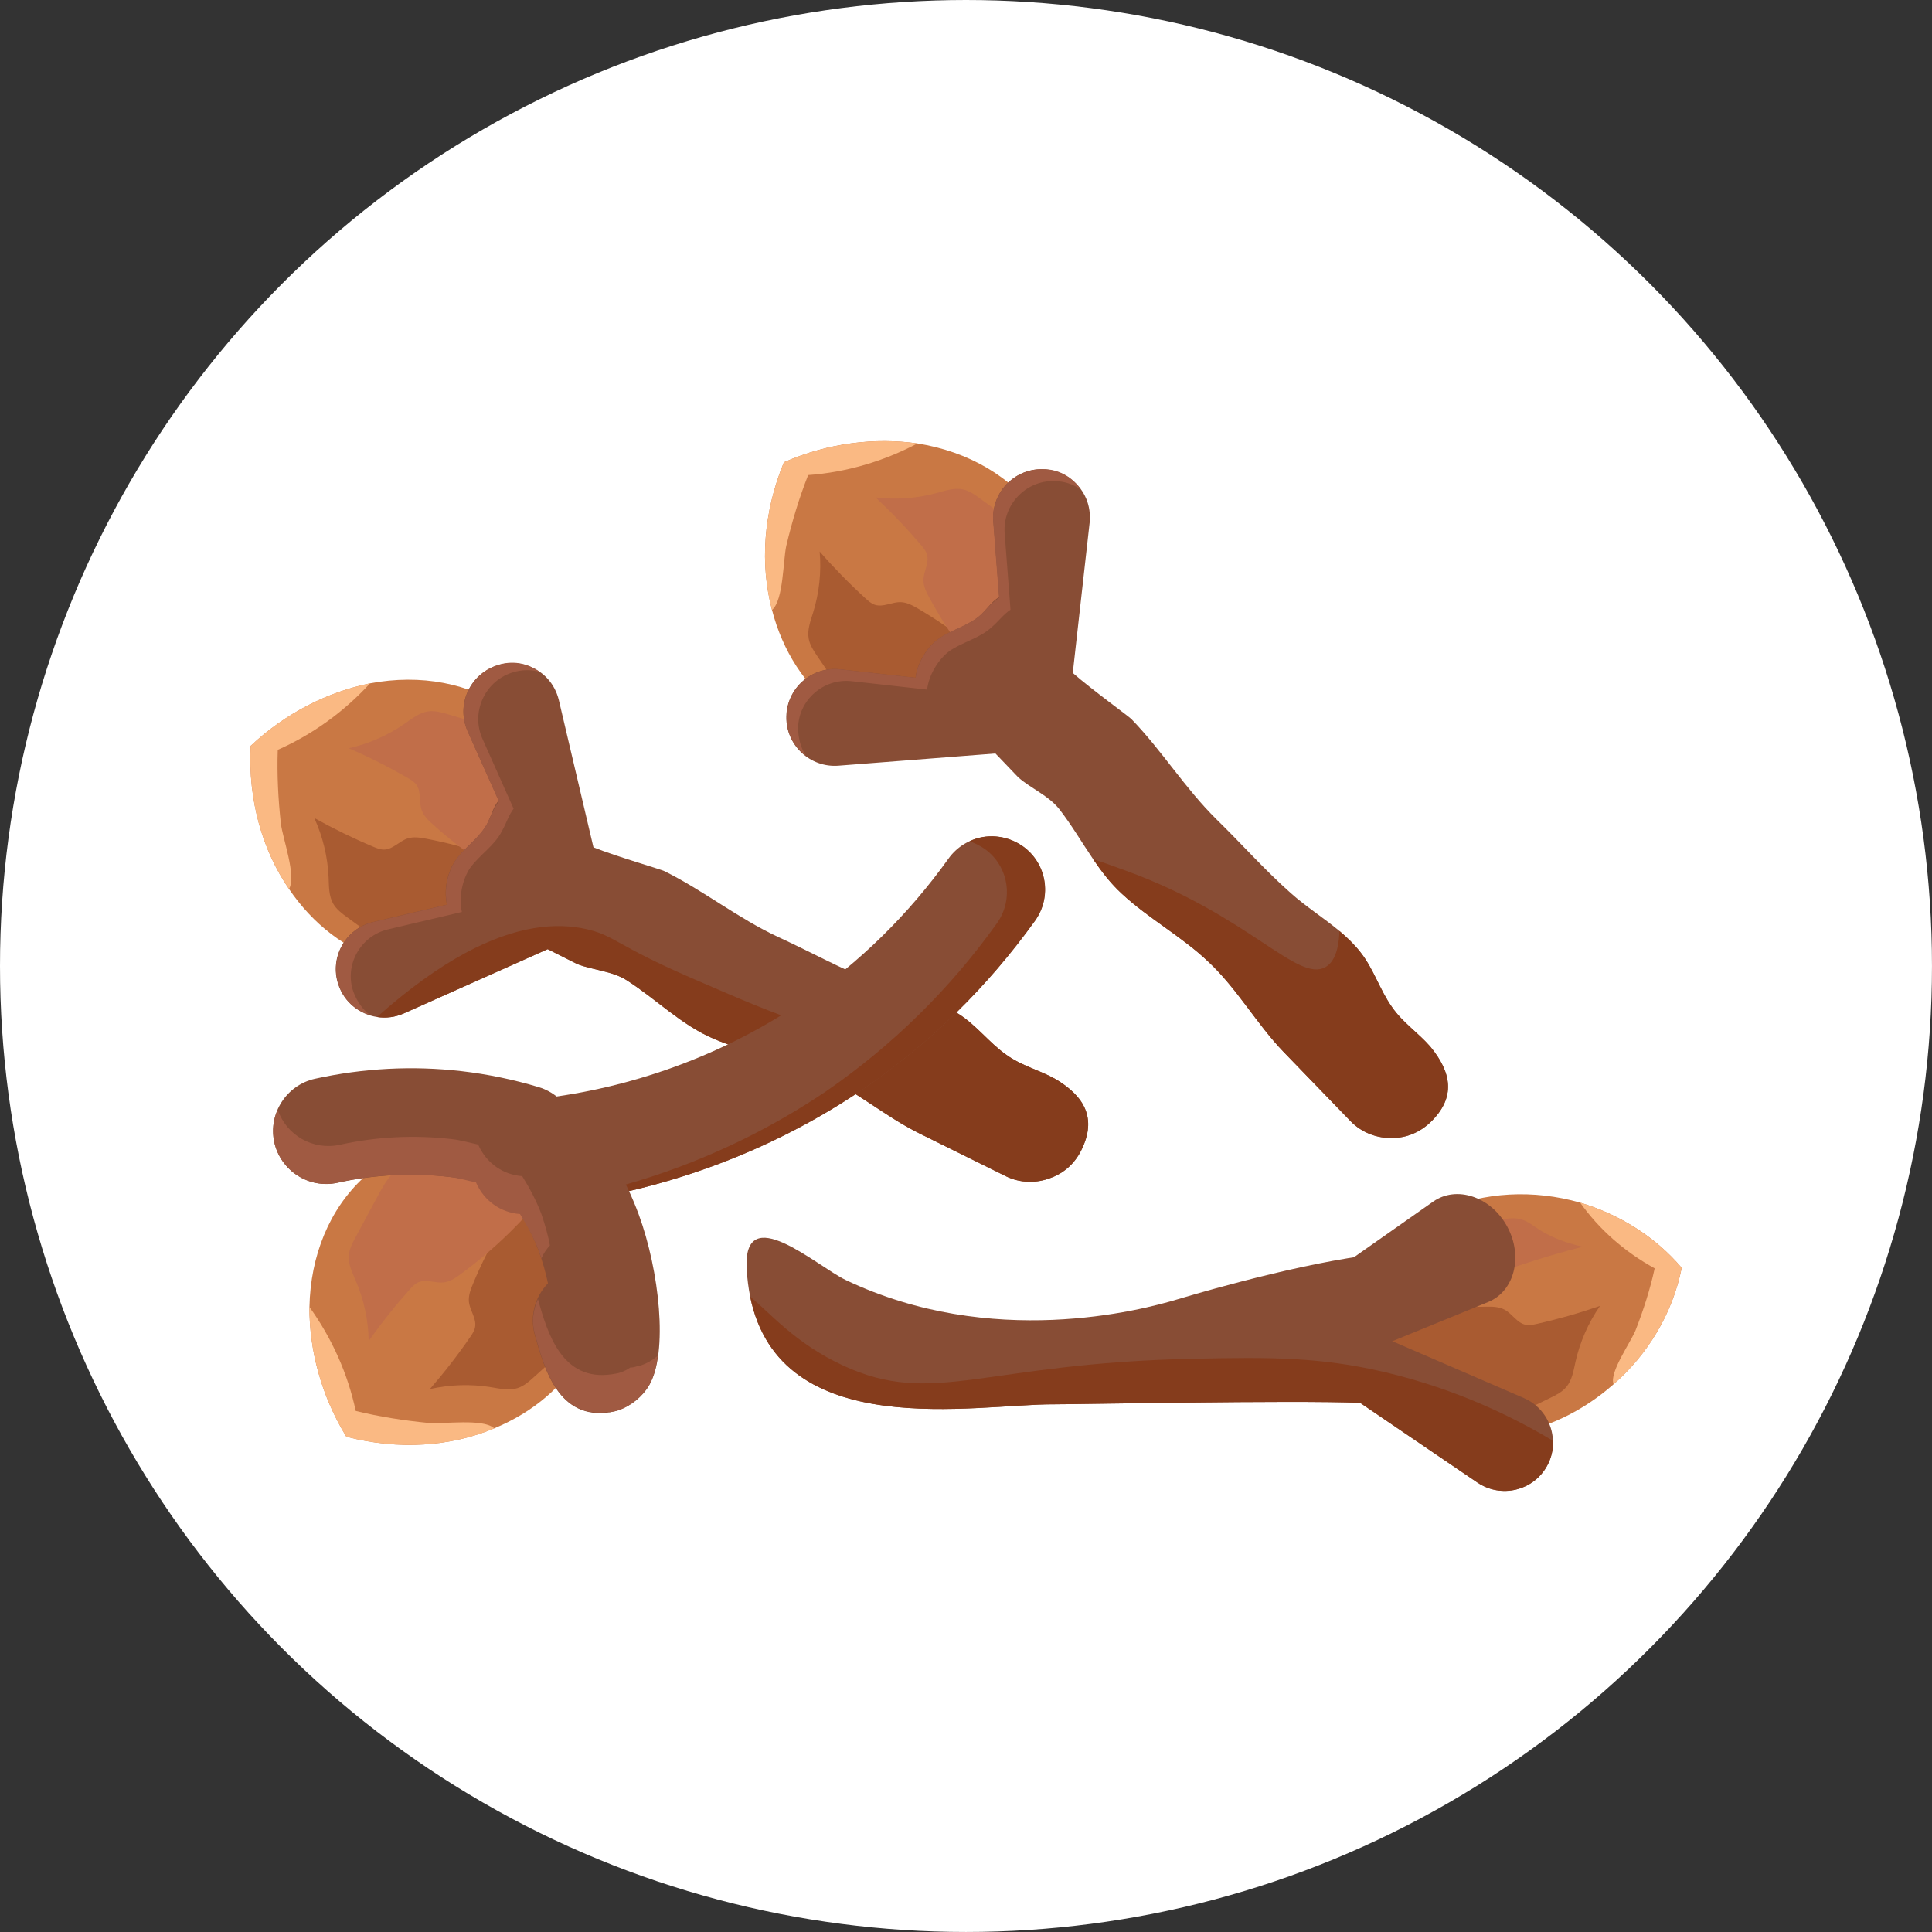 <?xml version="1.0" encoding="UTF-8"?><svg id="a" xmlns="http://www.w3.org/2000/svg" width="100.001" height="100.001" viewBox="0 0 100.001 100.001"><rect x="0" y="0" width="100.001" height="100.001" fill="#333333" stroke="none"/><circle cx="50" cy="50" r="50" style="fill:#fff;"/><rect width="100.001" height="100.001" style="fill:none;"/><g id="Carnation"><g><path d="M26.281,36.745c2.705,1.924,5.05,6.189,3.278,9.707-1.748,3.53-6.549,4.226-9.707,3.278-1.961-.571-3.666-1.908-4.892-3.713-1.375-2.002-2.125-4.586-1.988-7.408,1.841-1.732,4.03-2.799,6.183-3.239,2.61-.491,5.174-.02,7.126,1.376Z" style="fill:#c97844;"/><path d="M21.374,49.726c-.558-.168-1.039-.517-1.509-.861-.629-.459-1.257-.919-1.886-1.378-.277-.202-.561-.413-.732-.71-.231-.402-.218-.892-.238-1.355-.045-1.063-.299-2.116-.742-3.083,.991,.554,2.013,1.052,3.059,1.491,.18,.076,.368,.151,.564,.145,.45-.013,.778-.436,1.206-.576,.307-.1,.64-.048,.958,.012,2.163,.41,4.267,1.128,6.23,2.126,.109,.055,.227,.122,.269,.237,.034,.093,.009,.196-.019,.291-.414,1.408-1.545,2.547-2.889,3.099-.964,.396-3.29,.856-4.27,.561Z" style="fill:#a95b31;"/><path d="M27.025,38.314c-.471-.342-1.041-.513-1.6-.679l-2.239-.664c-.328-.097-.669-.196-1.009-.152-.46,.06-.841,.367-1.221,.632-.873,.609-1.864,1.045-2.902,1.279,1.041,.452,2.057,.963,3.041,1.529,.17,.098,.343,.201,.457,.36,.262,.366,.125,.883,.273,1.309,.106,.305,.35,.538,.59,.754,1.638,1.471,3.484,2.71,5.467,3.666,.11,.053,.234,.107,.351,.07,.095-.03,.162-.112,.22-.192,.869-1.183,1.089-2.772,.714-4.177-.27-1.007-1.314-3.136-2.142-3.736Z" style="fill:#c16e49;"/><path d="M55.971,59.53c-.341,.69-.893,1.184-1.572,1.433-.726,.288-1.586,.292-2.351-.089l-4.468-2.212c-1.803-.893-3.361-2.277-5.236-3.084-1.739-.768-3.625-1.056-5.378-1.8-1.704-.722-3.002-2.07-4.546-3.052-.775-.477-1.69-.498-2.54-.825-.071-.036-.854-.434-1.533-.772-.523-.263-.982-.487-1.01-.487,0,0,.114-.231,.299-.598,.157-.32,.366-.743,.594-1.206l.679-1.373,1.032-2.084c-.05,.1,.299,.27,.779,.48,1.234,.487,3.465,1.131,3.664,1.227,2.049,1.017,3.802,2.437,5.901,3.415,1.629,.747,3.198,1.615,4.862,2.284,.665,.274,1.38,.477,2.084,.694,.829,.253,1.647,.534,2.369,.989,.939,.591,1.594,1.498,2.483,2.124,.79,.576,1.729,.793,2.568,1.27,1.469,.882,2.138,2.013,1.32,3.667Z" style="fill:#884d35;"/><path d="M31.722,47.621l-1.17,.523-2.205,.985-7.438,3.322c-.455,.203-.939,.26-1.394,.188-.893-.135-1.69-.747-2.003-1.675-.473-1.398,.363-2.903,1.8-3.24l9.597-2.259,1.931-.455,.882,2.611Z" style="fill:#884d35;"/><path d="M27.319,34.462c.79,.268,1.396,.906,1.608,1.78l1.791,7.618,.626,2.646,.288,1.28-2.583,.873-.82-1.82-4.026-9.002c-.596-1.341,.087-2.908,1.49-3.381,.554-.186,1.133-.177,1.626,.006Z" style="fill:#884d35;"/><path d="M23.559,44.562c.48-.705,1.266-1.179,1.661-1.935,.232-.444,.33-.983,.711-1.307,.558-.475,1.479-.216,1.934,.358,.455,.574,.554,1.347,.587,2.079,.022,.502,.027,1.026,.257,1.473,.082,.158,.194,.314,.191,.492-.002,.103-.042,.201-.089,.292-.437,.859-1.4,1.313-2.333,1.556-1.098,.287-2.374,.949-3.087-.127-.533-.805-.348-2.127,.167-2.882Z" style="fill:#884d35;"/><path d="M27.936,34.782c-.456-.134-.949-.132-1.466,.043-1.402,.474-2.098,2.065-1.502,3.406l1.616,3.628c-.257,.334-.379,.765-.599,1.148-.379,.765-1.166,1.236-1.668,1.941-.38,.58-.586,1.493-.41,2.256l-3.828,.902c-1.428,.338-2.272,1.857-1.786,3.234,.187,.492,.472,.91,.855,1.192-.728-.207-1.37-.771-1.62-1.571-.486-1.378,.358-2.896,1.786-3.234l3.828-.902c-.175-.763,.031-1.675,.41-2.256,.478-.716,1.264-1.188,1.668-1.941,.195-.395,.342-.814,.599-1.148l-1.616-3.628c-.596-1.34,.099-2.932,1.502-3.406,.787-.286,1.601-.129,2.231,.336Z" style="fill:#a05a42;"/><path d="M19.155,35.369c-1.337,1.459-2.97,2.647-4.778,3.443-.044,1.269,.022,2.562,.163,3.83,.102,.788,.799,2.67,.432,3.349l-.012,.025c-1.375-2.002-2.125-4.586-1.988-7.408,1.841-1.732,4.03-2.799,6.183-3.239Z" style="fill:#fab983;"/><path d="M55.971,59.53c-.341,.69-.893,1.184-1.572,1.433-.726,.288-1.586,.292-2.351-.089l-4.468-2.212c-1.803-.893-3.361-2.277-5.236-3.084-1.739-.768-3.625-1.056-5.378-1.8-1.704-.722-3.002-2.07-4.546-3.052-.775-.477-1.69-.498-2.54-.825-.071-.036-.854-.434-1.533-.772l-7.438,3.322c-.455,.203-.939,.26-1.394,.188,3.39-3.016,6.047-4.254,8.121-4.596,1.056-.178,1.963-.121,2.735,.053,.064,.014,.124,.028,.181,.046,1.256,.324,1.519,.864,5.154,2.444,5.03,2.184,7.541,3.28,9.604,2.49,.889-.342,1.483-.918,1.921-1.597,.829,.253,1.647,.534,2.369,.989,.939,.591,1.594,1.498,2.483,2.124,.79,.576,1.729,.793,2.568,1.27,1.469,.882,2.138,2.013,1.32,3.667Z" style="fill:#853c1c;"/></g><g><path d="M74.623,62.658c-3.026,1.334-6.213,4.677-5.27,7.823,.917,3.154,5.393,4.245,8.643,3.779,2.014-.274,3.948-1.219,5.523-2.61,1.761-1.54,3.045-3.636,3.527-6.025-1.398-1.651-3.275-2.78-5.255-3.376-2.409-.688-4.982-.561-7.167,.409Z" style="fill:#c97844;"/><path d="M76.491,73.97c.578-.067,1.114-.326,1.637-.582,.7-.342,1.399-.683,2.099-1.025,.308-.15,.625-.308,.846-.57,.298-.355,.372-.839,.472-1.292,.231-1.038,.666-2.031,1.273-2.905-1.073,.371-2.166,.682-3.274,.93-.191,.043-.389,.084-.58,.044-.441-.092-.689-.566-1.086-.78-.284-.153-.622-.16-.945-.156-2.201,.023-4.399,.36-6.507,.996-.117,.035-.245,.08-.306,.186-.05,.086-.043,.192-.033,.29,.159,1.459,1.072,2.779,2.299,3.559,.88,.56,3.089,1.421,4.105,1.304Z" style="fill:#a95b31;"/><path d="M73.58,63.956c.533-.222,1.115-.323,1.684-.42,.761-.13,1.522-.259,2.284-.389,.335-.057,.681-.115,.99-.073,.418,.056,.697,.281,.987,.477,.664,.45,1.485,.784,2.402,.979-1.099,.28-2.189,.602-3.264,.963-.185,.062-.376,.129-.525,.235-.343,.246-.348,.609-.598,.899-.179,.208-.47,.362-.753,.504-1.927,.968-3.99,1.768-6.108,2.368-.118,.033-.249,.067-.349,.037-.081-.024-.123-.083-.158-.14-.511-.848-.305-1.957,.415-2.919,.516-.69,2.056-2.132,2.992-2.523Z" style="fill:#c16e49;"/><path d="M71.455,64.898v7.833c0-.057-.391-.096-1.056-.121-3.543-.142-14.808,.082-15.854,.078-4.037-.021-14.157,2.056-15.715-5.567-.089-.445-.153-.918-.181-1.43-.21-3.628,3.632-.149,5.133,.566,7.53,3.589,15.256,1.576,17.205,.985,0,0,5.485-1.672,9.561-2.234,.26-.039,.523-.068,.523-.068,.153-.021,.285-.032,.384-.043Z" style="fill:#884d35;"/><path d="M80.383,74.577c.018,.434-.078,.882-.306,1.295-.711,1.295-2.383,1.693-3.607,.864l-6.072-4.126-3.312-2.252-.413-.281,1.327-2.415,3.454,1.494,7.42,3.208c.921,.395,1.476,1.281,1.508,2.213Z" style="fill:#884d35;"/><path d="M78.009,63.48h0c.841,1.54,.385,3.355-.985,3.915l-10.983,4.49-1.569-2.871,9.71-6.819c1.211-.851,2.986-.255,3.827,1.285Z" style="fill:#884d35;"/><path d="M81.79,62.25c.971,1.368,2.287,2.54,3.857,3.4-.233,1.073-.579,2.154-.99,3.206-.269,.652-1.351,2.163-1.145,2.773l.006,.022c1.761-1.54,3.045-3.636,3.527-6.025-1.398-1.651-3.275-2.78-5.255-3.376Z" style="fill:#fab983;"/><path d="M80.383,74.577c.018,.434-.078,.882-.306,1.295-.711,1.295-2.383,1.693-3.607,.864l-6.072-4.126c-3.543-.142-14.808,.082-15.854,.078-4.037-.021-14.157,2.056-15.715-5.567,.96,.758,2.287,2.394,4.82,3.564,4.67,2.159,7.224-.132,18.141-.356,1.996-.039,3.667-.071,5.296,.028,1.423,.082,2.817,.263,4.368,.615,.096,.021,.196,.043,.295,.068,3.685,.879,6.598,2.319,8.633,3.536Z" style="fill:#853c1c;"/></g><g><path d="M53.737,26.643c1.902,2.721,2.677,7.526-.174,10.243-2.832,2.737-7.588,1.78-10.244-.174-1.655-1.197-2.812-3.028-3.36-5.141-.623-2.348-.46-5.034,.617-7.645,2.316-1.012,4.736-1.283,6.912-.973,2.623,.415,4.88,1.719,6.249,3.69Z" style="fill:#c97844;"/><path d="M44.755,37.221c-.469-.345-.805-.836-1.133-1.318-.438-.644-.875-1.288-1.313-1.932-.193-.283-.39-.578-.451-.915-.083-.456,.094-.913,.231-1.356,.315-1.016,.43-2.094,.337-3.153,.747,.855,1.542,1.667,2.38,2.432,.144,.132,.296,.266,.482,.326,.429,.139,.879-.15,1.33-.138,.323,.009,.619,.17,.898,.333,1.899,1.113,3.64,2.496,5.154,4.095,.084,.089,.173,.191,.174,.313,0,.099-.057,.188-.116,.268-.863,1.188-2.31,1.88-3.762,1.949-1.042,.049-3.387-.3-4.21-.906Z" style="fill:#a95b31;"/><path d="M53.911,28.37c-.329-.48-.808-.833-1.279-1.177l-1.886-1.378c-.277-.202-.564-.409-.899-.482-.453-.098-.916,.063-1.363,.185-1.026,.28-2.107,.358-3.163,.229,.829,.776,1.614,1.598,2.35,2.461,.127,.149,.256,.305,.31,.493,.124,.433-.179,.874-.183,1.324-.002,.323,.149,.625,.303,.908,1.048,1.936,2.371,3.723,3.918,5.29,.086,.087,.185,.179,.307,.184,.099,.004,.19-.051,.272-.107,1.216-.822,1.957-2.245,2.075-3.694,.085-1.039-.184-3.395-.762-4.239Z" style="fill:#c16e49;"/><path d="M74.048,58.079c-.555,.534-1.241,.815-1.963,.822-.779,.025-1.594-.26-2.184-.875l-3.468-3.586c-1.394-1.444-2.397-3.272-3.891-4.663-1.38-1.309-3.063-2.212-4.461-3.504-.59-.537-1.064-1.16-1.508-1.814-.583-.857-1.11-1.764-1.75-2.586-.573-.708-1.423-1.035-2.113-1.633-.096-.096-1.935-2.038-1.974-2.038,0,0,.654-.633,1.448-1.398l2.771-2.682c-.078,.078,.189,.356,.573,.711,1,.875,2.885,2.234,3.038,2.39,1.59,1.643,2.764,3.575,4.411,5.197,1.284,1.252,2.469,2.597,3.813,3.788,.786,.708,1.718,1.295,2.54,1.981,.398,.334,.772,.694,1.088,1.099,.687,.868,1,1.946,1.629,2.831,.551,.807,1.359,1.33,1.992,2.059,1.085,1.323,1.337,2.614,.011,3.899Z" style="fill:#884d35;"/><path d="M40.7,37.091h0c-.025,1.477,1.227,2.655,2.699,2.541l11.809-.917,.047-2.754-11.771-1.317c-1.468-.164-2.759,.971-2.784,2.448Z" style="fill:#884d35;"/><path d="M55.482,24.841c.654,.518,1.01,1.323,.917,2.217l-.872,7.777-.299,2.702-.158,1.303-2.726-.046-.161-1.99-.768-9.831c-.111-1.463,1.059-2.709,2.539-2.684,.584,.01,1.126,.214,1.53,.552Z" style="fill:#884d35;"/><path d="M48.548,33.091c.689-.503,1.589-.685,2.215-1.264,.367-.34,.641-.815,1.109-.992,.685-.26,1.466,.294,1.701,.987,.236,.693,.069,1.455-.146,2.155-.148,.481-.32,.976-.252,1.474,.024,.177,.077,.361,.015,.528-.036,.096-.107,.175-.182,.245-.7,.663-1.76,.766-2.72,.682-1.131-.099-2.555,.097-2.865-1.157-.231-.937,.387-2.12,1.125-2.658Z" style="fill:#884d35;"/><path d="M55.955,25.35c-.385-.279-.85-.443-1.395-.452-1.48-.025-2.67,1.24-2.559,2.703l.303,3.959c-.354,.228-.614,.593-.95,.88-.614,.593-1.513,.773-2.223,1.267-.553,.419-1.053,1.209-1.144,1.987l-3.908-.436c-1.458-.161-2.763,.985-2.769,2.446,.011,.526,.139,1.015,.405,1.409-.616-.439-1.032-1.186-.998-2.023,.005-1.461,1.31-2.607,2.769-2.446l3.908,.436c.091-.778,.592-1.568,1.144-1.987,.691-.514,1.59-.694,2.223-1.268,.317-.306,.596-.652,.95-.88l-.303-3.959c-.111-1.463,1.079-2.728,2.559-2.703,.838-.005,1.551,.416,1.988,1.066Z" style="fill:#a05a42;"/><path d="M47.488,22.953c-1.749,.925-3.687,1.496-5.657,1.637-.468,1.181-.84,2.421-1.133,3.662-.169,.776-.145,2.783-.718,3.3l-.02,.019c-.623-2.348-.46-5.034,.617-7.645,2.316-1.012,4.736-1.283,6.912-.973Z" style="fill:#fab983;"/><path d="M74.048,58.079c-.555,.534-1.241,.815-1.963,.822-.779,.025-1.594-.26-2.184-.875l-3.468-3.586c-1.394-1.444-2.397-3.272-3.891-4.663-1.38-1.309-3.063-2.212-4.461-3.504-.59-.537-1.064-1.16-1.508-1.814,.562,.192,1.142,.406,1.722,.615,6.335,2.305,8.875,5.809,10.315,4.98,.359-.206,.679-.701,.719-1.864,.398,.334,.772,.694,1.088,1.099,.687,.868,1,1.946,1.629,2.831,.551,.807,1.359,1.33,1.992,2.059,1.085,1.323,1.337,2.614,.011,3.899Z" style="fill:#853c1c;"/></g><g><path d="M28.856,62.302c-1.442,.098-2.729-.944-2.916-2.398-.194-1.509,.872-2.889,2.381-3.082,4.772-.614,9.359-2.347,13.263-5.015,2.911-1.989,5.437-4.466,7.509-7.364,.885-1.236,2.603-1.523,3.843-.638,1.237,.885,1.523,2.605,.638,3.843-2.448,3.424-5.435,6.353-8.881,8.708-4.621,3.155-10.039,5.205-15.671,5.929-.055,.008-.111,.013-.166,.017Z" style="fill:#884d35;"/><path d="M53.586,47.647c-2.472,3.426-5.447,6.362-8.903,8.724-4.618,3.131-10.028,5.183-15.664,5.926l-.165,.011c-.247,.017-.469,.004-.695-.063,5.244-.827,10.244-2.824,14.573-5.742,3.428-2.359,6.431-5.297,8.875-8.722,.881-1.247,.598-2.967-.649-3.849-.26-.176-.517-.296-.772-.389,.855-.417,1.91-.323,2.751,.254,1.247,.881,1.53,2.601,.649,3.849Z" style="fill:#853c1c;"/><path d="M18.82,60.956c2.435-2.255,7.09-3.68,10.171-1.227,3.099,2.431,2.8,7.274,1.227,10.171-.96,1.803-2.616,3.199-4.634,4.031-2.241,.938-4.923,1.144-7.658,.434-1.319-2.156-1.918-4.516-1.909-6.714,.052-2.655,1.036-5.069,2.802-6.695Z" style="fill:#c97844;"/><path d="M30.525,68.409c-.278,.512-.718,.912-1.151,1.302-.578,.522-1.156,1.043-1.734,1.565-.254,.23-.519,.465-.845,.572-.44,.144-.917,.031-1.375-.044-1.05-.173-2.133-.14-3.17,.097,.744-.857,1.441-1.755,2.084-2.69,.111-.161,.223-.33,.257-.522,.079-.443-.268-.851-.318-1.298-.036-.321,.084-.637,.208-.935,.843-2.034,1.976-3.947,3.353-5.665,.077-.096,.165-.197,.287-.215,.098-.014,.194,.031,.281,.078,1.294,.692,2.178,2.032,2.444,3.461,.191,1.025,.166,3.396-.322,4.295Z" style="fill:#a95b31;"/><path d="M20.507,60.547c-.431,.392-.715,.915-.991,1.427-.369,.686-.738,1.371-1.107,2.057-.162,.302-.328,.615-.355,.956-.035,.462,.188,.899,.37,1.325,.418,.978,.643,2.038,.659,3.102,.655-.927,1.362-1.817,2.117-2.664,.13-.146,.267-.295,.446-.374,.412-.182,.89,.058,1.337,0,.32-.042,.598-.233,.859-.424,1.775-1.303,3.364-2.858,4.705-4.604,.075-.097,.152-.208,.14-.33-.01-.099-.077-.181-.143-.255-.98-1.093-2.492-1.632-3.943-1.551-1.041,.058-3.338,.646-4.095,1.334Z" style="fill:#c16e49;"/><path d="M16.017,67.65c1.155,1.606,1.985,3.448,2.395,5.381,1.233,.302,2.513,.501,3.783,.623,.792,.061,2.777-.237,3.367,.261l.022,.017c-2.241,.938-4.923,1.144-7.658,.434-1.319-2.156-1.918-4.516-1.909-6.714Z" style="fill:#fab983;"/><path d="M27.983,61.514c-.527,.181-1.113,.204-1.689,.031-.993-.3-2.019-.513-3.045-.631-1.913-.219-3.853-.118-5.768,.305-1.486,.327-2.955-.613-3.283-2.098-.325-1.485,.63-2.954,2.098-3.283,2.511-.552,5.063-.686,7.583-.396,1.353,.156,2.7,.435,4.009,.829,1.456,.44,2.28,1.977,1.84,3.434-.266,.881-.935,1.531-1.745,1.809Z" style="fill:#884d35;"/><path d="M32.013,72.99c-.141,.048-.285,.085-.43,.109-2.673,.416-3.413-2.247-3.903-4.01-.272-.98,.02-1.984,.683-2.663-.112-.53-.266-1.095-.473-1.661-.436-1.184-1.083-2.286-1.924-3.276-.985-1.159-.842-2.898,.317-3.883,1.162-.986,2.896-.842,3.883,.317,1.261,1.485,2.235,3.148,2.895,4.94,1.065,2.896,1.537,7.14,.54,8.84-.341,.584-.935,1.062-1.587,1.285Z" style="fill:#884d35;"/><path d="M24.636,61.203c-.471-.1-.926-.236-1.379-.284-1.91-.218-3.86-.131-5.781,.296-1.486,.336-2.95-.618-3.285-2.105-.11-.574-.054-1.175,.186-1.665,.456,1.329,1.831,2.109,3.213,1.809,1.921-.426,3.872-.513,5.781-.295,.453,.048,.908,.183,1.379,.284,.418,.963,1.294,1.565,2.279,1.635,.389,.624,.726,1.265,.984,1.934,.197,.573,.358,1.129,.45,1.651-.19,.211-.345,.439-.438,.675l-.125-.365c-.259-.668-.595-1.31-.984-1.934-.985-.07-1.861-.672-2.279-1.635Z" style="fill:#a05a42;"/><path d="M34.037,70.178c-.056,.602-.225,1.126-.439,1.52-.352,.587-.94,1.08-1.591,1.303-.13,.045-.269,.063-.435,.091q-.026,.009-.061-.008c-2.61,.372-3.339-2.261-3.816-3.99-.189-.634-.116-1.271,.149-1.857,.486,1.755,1.24,4.292,3.841,3.894,.165-.028,.304-.046,.435-.091,.182-.063,.356-.151,.52-.266q.035,.017,.061,.008c.113-.01,.191-.037,.27-.063,.061,.008,.113-.01,.165-.028,.313-.107,.633-.276,.901-.513Z" style="fill:#a05a42;"/></g></g></svg>